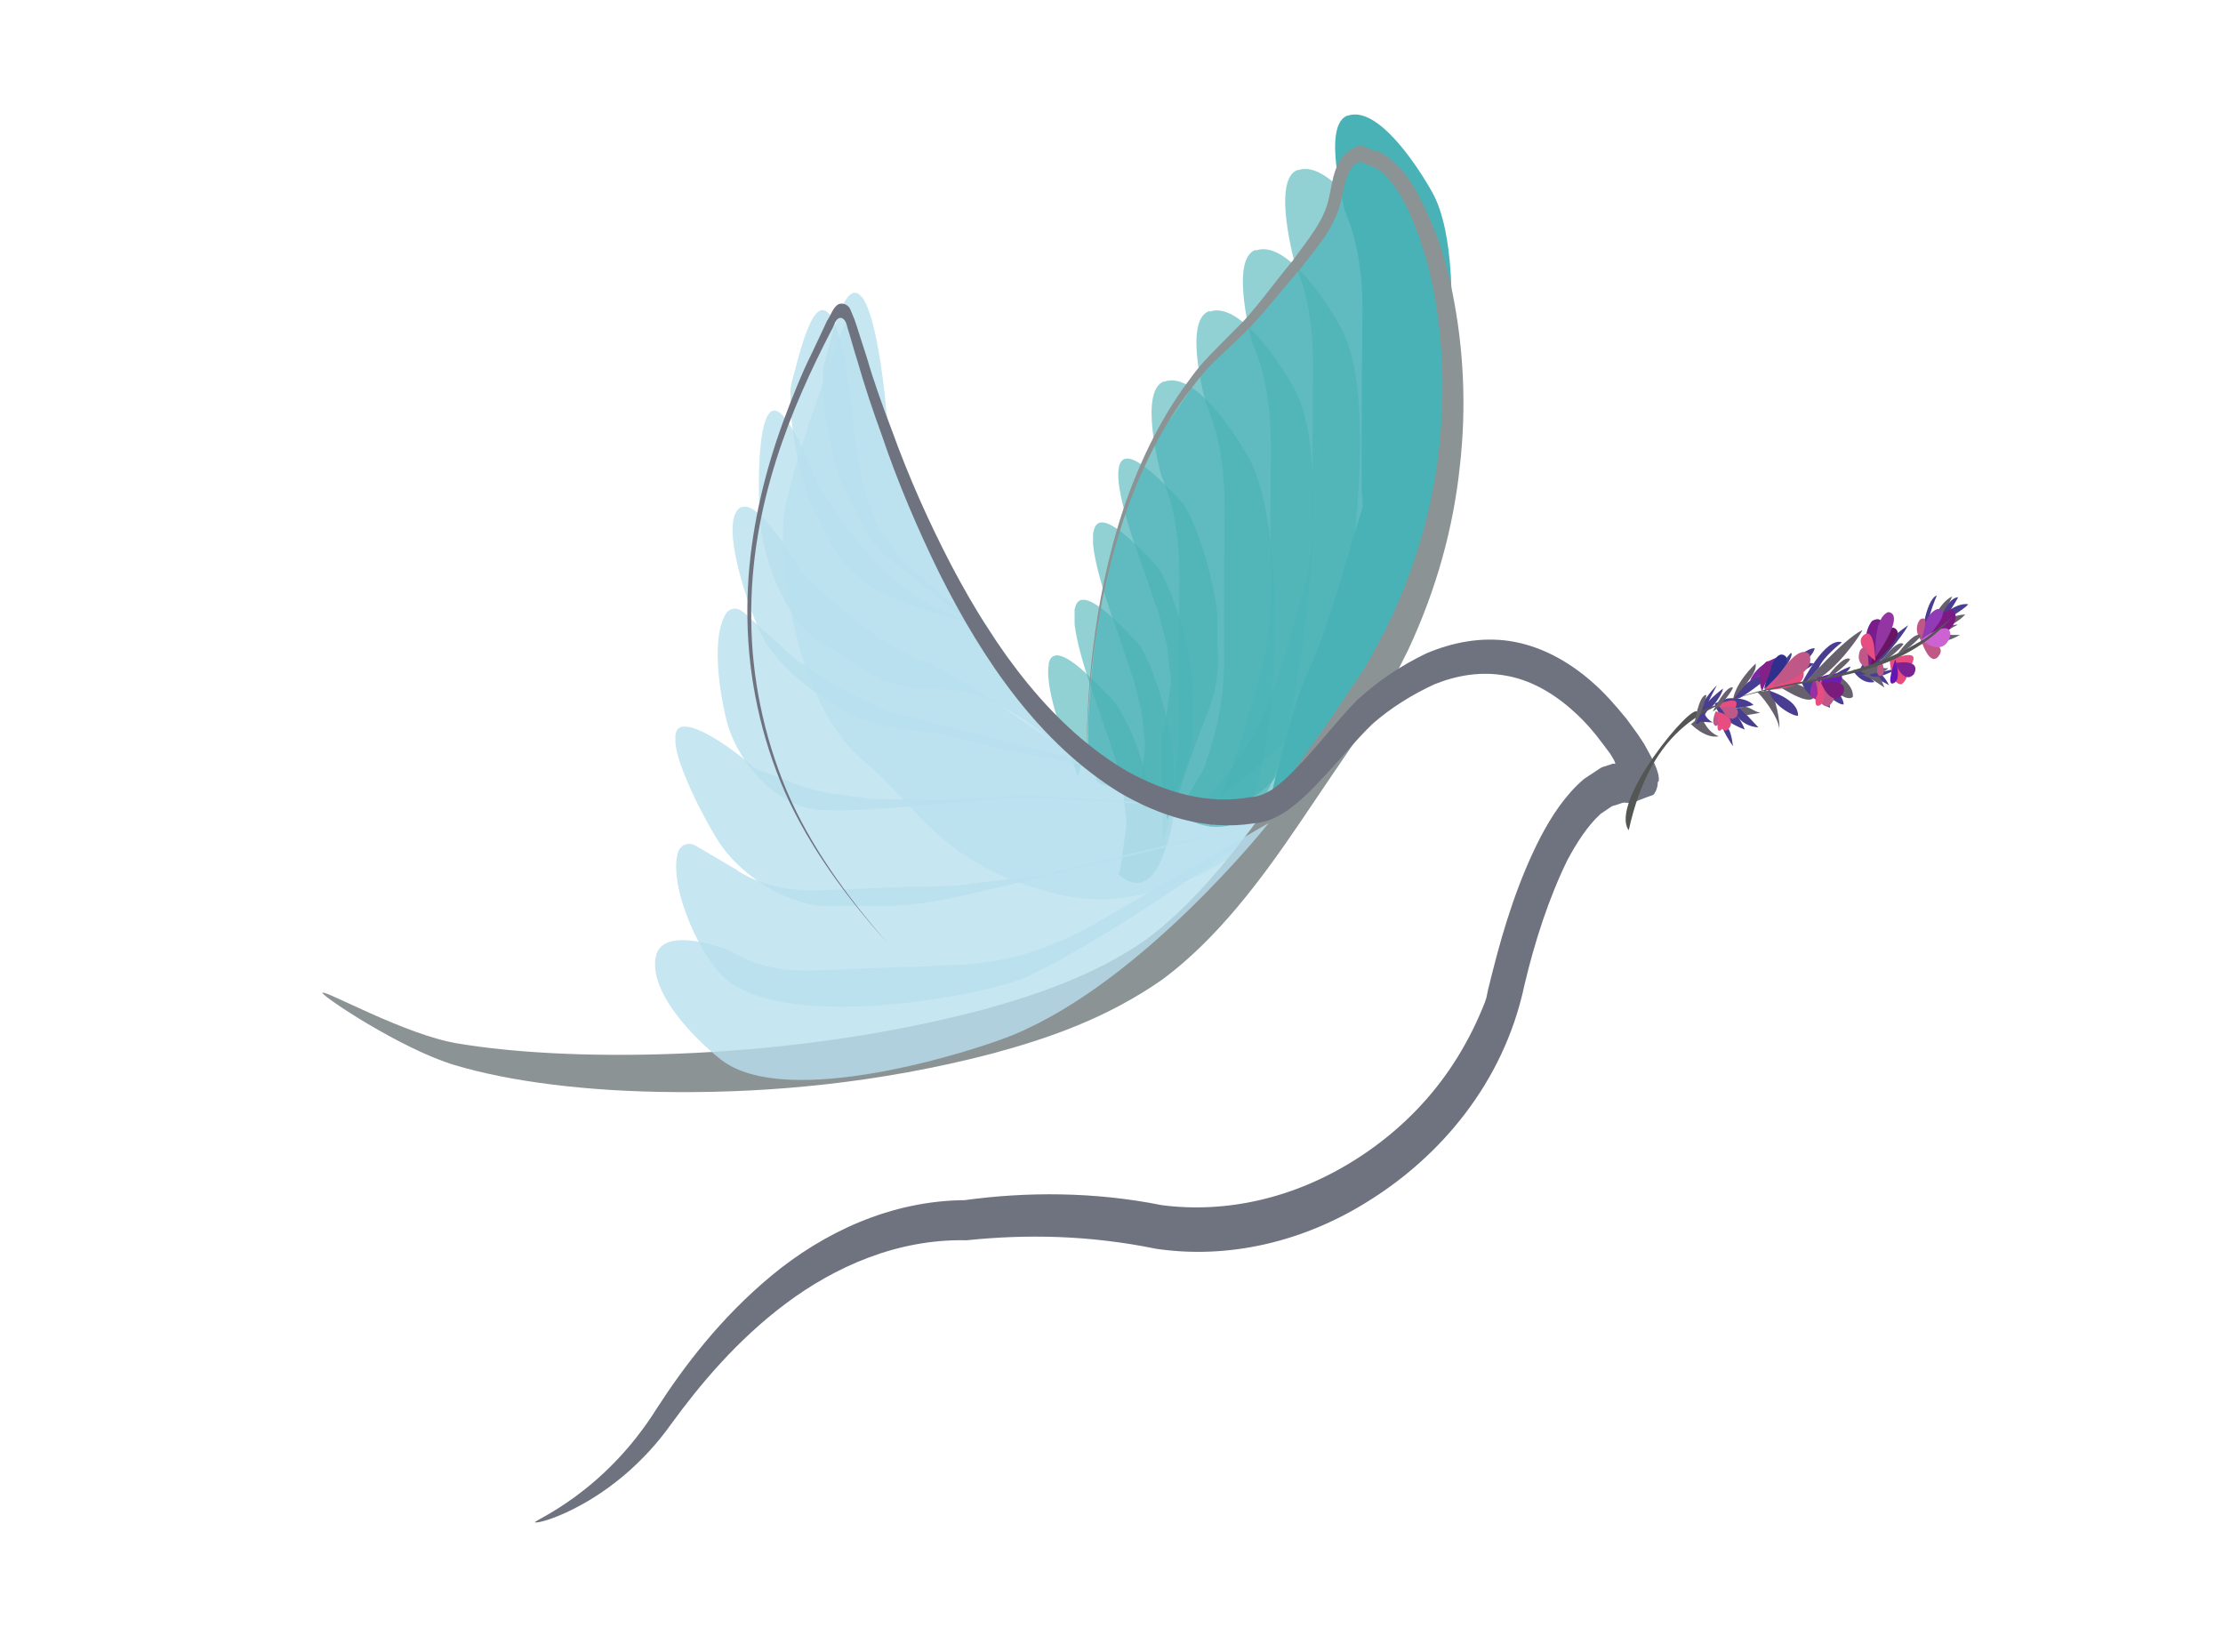 <?xml version="1.0" encoding="UTF-8"?>
<svg xmlns="http://www.w3.org/2000/svg" version="1.1" xmlns:xlink="http://www.w3.org/1999/xlink" viewBox="0 0 759 564">
  <defs>
    <style>
      .cls-1 {
        fill: #e74d81;
      }

      .cls-2 {
        clip-path: url(#clippath-21);
      }

      .cls-3 {
        clip-path: url(#clippath-6);
      }

      .cls-4 {
        clip-path: url(#clippath-7);
      }

      .cls-5 {
        clip-path: url(#clippath-17);
      }

      .cls-6 {
        fill: #2f2f8e;
      }

      .cls-7 {
        clip-path: url(#clippath-15);
      }

      .cls-8 {
        clip-path: url(#clippath-18);
      }

      .cls-9 {
        clip-path: url(#clippath-4);
      }

      .cls-10 {
        fill: #923bb7;
      }

      .cls-11 {
        clip-path: url(#clippath-22);
      }

      .cls-12 {
        fill: #66616c;
      }

      .cls-13 {
        opacity: .6;
      }

      .cls-14 {
        fill: #b8e0ee;
      }

      .cls-15 {
        clip-path: url(#clippath-9);
      }

      .cls-16 {
        clip-path: url(#clippath-10);
      }

      .cls-17 {
        fill: #9336a3;
      }

      .cls-18 {
        fill: #8c9394;
      }

      .cls-19 {
        fill: #6f7380;
      }

      .cls-20 {
        fill: #535653;
      }

      .cls-21 {
        clip-path: url(#clippath-11);
      }

      .cls-22 {
        fill: none;
      }

      .cls-23 {
        clip-path: url(#clippath-1);
      }

      .cls-24 {
        fill: #cd63d3;
      }

      .cls-25 {
        fill: #681664;
      }

      .cls-26 {
        fill: #7c25a0;
      }

      .cls-27 {
        clip-path: url(#clippath-5);
      }

      .cls-28 {
        clip-path: url(#clippath-20);
      }

      .cls-29 {
        clip-path: url(#clippath-8);
      }

      .cls-30 {
        fill: #483d90;
      }

      .cls-31 {
        fill: #bf5887;
      }

      .cls-32 {
        clip-path: url(#clippath-3);
      }

      .cls-33 {
        clip-path: url(#clippath-12);
      }

      .cls-34 {
        clip-path: url(#clippath-14);
      }

      .cls-35 {
        clip-path: url(#clippath-19);
      }

      .cls-36 {
        fill: #7d2193;
      }

      .cls-37 {
        fill: #7a1c7c;
      }

      .cls-38 {
        fill: #6315b5;
      }

      .cls-39 {
        fill: #6c1eaf;
      }

      .cls-40 {
        fill: #49b2b6;
      }

      .cls-41 {
        fill: #791c8c;
      }

      .cls-42 {
        fill: #842187;
      }

      .cls-43 {
        opacity: .8;
      }

      .cls-44 {
        clip-path: url(#clippath-16);
      }

      .cls-45 {
        clip-path: url(#clippath-2);
      }

      .cls-46 {
        opacity: .7;
      }

      .cls-47 {
        clip-path: url(#clippath-13);
      }

      .cls-48 {
        fill: #9a2ea3;
      }

      .cls-49 {
        fill: #7c1984;
      }

      .cls-50 {
        clip-path: url(#clippath);
      }
    </style>
    <clipPath id="clippath">
      <rect class="cls-22" x="371.5" y="61.8" width="104.1" height="213.8"/>
    </clipPath>
    <clipPath id="clippath-1">
      <rect class="cls-22" x="371.5" y="61.8" width="104.1" height="213.8"/>
    </clipPath>
    <clipPath id="clippath-2">
      <rect class="cls-22" x="267.4" y="107.8" width="168.9" height="199.4"/>
    </clipPath>
    <clipPath id="clippath-3">
      <rect class="cls-22" x="267.4" y="107.8" width="168.9" height="199.4"/>
    </clipPath>
    <clipPath id="clippath-4">
      <rect class="cls-22" x="259.1" y="140.2" width="104.2" height="116.8"/>
    </clipPath>
    <clipPath id="clippath-5">
      <rect class="cls-22" x="259.1" y="140.2" width="104.2" height="116.8"/>
    </clipPath>
    <clipPath id="clippath-6">
      <rect class="cls-22" x="269.9" y="105.9" width="63.2" height="106.9"/>
    </clipPath>
    <clipPath id="clippath-7">
      <rect class="cls-22" x="269.9" y="105.9" width="63.2" height="106.9"/>
    </clipPath>
    <clipPath id="clippath-8">
      <rect class="cls-22" x="280.8" y="99.9" width="57" height="119"/>
    </clipPath>
    <clipPath id="clippath-9">
      <rect class="cls-22" x="280.8" y="99.9" width="57" height="119"/>
    </clipPath>
    <clipPath id="clippath-10">
      <rect class="cls-22" x="381.8" y="156.4" width="34.1" height="131.2"/>
    </clipPath>
    <clipPath id="clippath-11">
      <rect class="cls-22" x="381.8" y="156.4" width="34.1" height="131.2"/>
    </clipPath>
    <clipPath id="clippath-12">
      <rect class="cls-22" x="373.2" y="178.3" width="34.1" height="96.7"/>
    </clipPath>
    <clipPath id="clippath-13">
      <rect class="cls-22" x="373.2" y="178.3" width="34.1" height="96.7"/>
    </clipPath>
    <clipPath id="clippath-14">
      <rect class="cls-22" x="366.9" y="204.8" width="34.1" height="96.7"/>
    </clipPath>
    <clipPath id="clippath-15">
      <rect class="cls-22" x="366.9" y="204.8" width="34.1" height="96.7"/>
    </clipPath>
    <clipPath id="clippath-16">
      <rect class="cls-22" x="357.9" y="223.7" width="34.2" height="52.4"/>
    </clipPath>
    <clipPath id="clippath-17">
      <rect class="cls-22" x="357.9" y="223.7" width="34.2" height="52.4"/>
    </clipPath>
    <clipPath id="clippath-18">
      <rect class="cls-22" x="250.1" y="172.9" width="121.1" height="88.6"/>
    </clipPath>
    <clipPath id="clippath-19">
      <rect class="cls-22" x="250.1" y="172.9" width="121.1" height="88.6"/>
    </clipPath>
    <clipPath id="clippath-20">
      <rect class="cls-22" x="245.1" y="207.8" width="151.8" height="68.8"/>
    </clipPath>
    <clipPath id="clippath-21">
      <rect class="cls-22" x="245.1" y="207.8" width="151.8" height="68.8"/>
    </clipPath>
    <clipPath id="clippath-22">
      <rect class="cls-22" x="230.6" y="247.9" width="215.4" height="61.4"/>
    </clipPath>
  </defs>
  <!-- Generator: Adobe Illustrator 28.7.1, SVG Export Plug-In . SVG Version: 1.2.0 Build 142)  -->
  <g>
    <g id="_Слой_1" data-name="Слой_1">
      <line class="cls-22" x1="1565" y1="8" x2="47" y2="8"/>
      <line class="cls-22" x1="1565" y1="8" x2="47" y2="8"/>
      <line class="cls-22" x1="1565" y1="8" x2="47" y2="8"/>
      <line class="cls-22" x1="1565" y1="8" x2="47" y2="8"/>
      <line class="cls-22" x1="1565" y1="8" x2="47" y2="8"/>
      <line class="cls-22" x1="47" y1="8" x2="1565" y2="8"/>
      <line class="cls-22" x1="47" y1="8" x2="1565" y2="8"/>
      <line class="cls-22" x1="47" y1="8" x2="1565" y2="8"/>
      <line class="cls-22" x1="47" y1="8" x2="1565" y2="8"/>
      <line class="cls-22" x1="47" y1="8" x2="1565" y2="8"/>
      <line class="cls-22" x1="47" y1="8" x2="1565" y2="8"/>
      <line class="cls-22" x1="47" y1="8" x2="1565" y2="8"/>
      <line class="cls-22" x1="47" y1="8" x2="1565" y2="8"/>
      <line class="cls-22" x1="47" y1="8" x2="1565" y2="8"/>
      <line class="cls-22" x1="47" y1="8" x2="1565" y2="8"/>
      <line class="cls-22" x1="47" y1="8" x2="1565" y2="8"/>
      <line class="cls-22" x1="47" y1="8" x2="1565" y2="8"/>
      <line class="cls-22" x1="47" y1="8" x2="1565" y2="8"/>
      <line class="cls-22" x1="47" y1="8" x2="1565" y2="8"/>
      <line class="cls-22" x1="47" y1="8" x2="1565" y2="8"/>
      <line class="cls-22" x1="47" y1="8" x2="1565" y2="8"/>
      <line class="cls-22" x1="47" y1="8" x2="1565" y2="8"/>
      <line class="cls-22" x1="1565" y1="8" x2="47" y2="8"/>
      <g>
        <g class="cls-46">
          <g class="cls-50">
            <g class="cls-23">
              <path class="cls-40" d="M459.3,61.8s18.9,3.5,15.9,36.1c-3,32.4-15.9,167.6-52,176-35.9,8.4-48.6-15.6-48.6-15.6l-3.4-3.2s1-72.3,23.6-105.1l17.7-25.8,13.3-14.4,16.2-18.3,12.3-17.6,4.9-12.1Z"/>
            </g>
          </g>
        </g>
        <g>
          <g class="cls-46">
            <g class="cls-45">
              <g class="cls-32">
                <path class="cls-14" d="M289.5,107.8s-21.8,55.9-22.1,71.5c-.6,27.2,8.6,65.1,27.5,80.5,18.9,15.6,26.4,36.1,66.7,45.6,39,9.2,74.7-24.5,74.7-24.5l-41.9-9.1-34.1-22-21.6-26.8-15.2-26.3-15.6-33.6-18.3-55.4Z"/>
              </g>
            </g>
          </g>
          <g>
            <g class="cls-43">
              <g class="cls-9">
                <g class="cls-27">
                  <path class="cls-14" d="M265.5,140.5c-7.7-4-6.8,32.2-5.6,40.6,2.1,14.4,10.2,33.2,21.4,38.9s17,15.6,39.1,15.3c21.4-.2,43,21.6,43,21.6l-26.7-43.6c-1.2,0-2.4-.2-3.5-.5l-8-2.9c-6.8-2.5-13.3-6.2-19-11.1-3.1-2.7-6.2-5.5-9-8.7l-3.4-4c-1.8-2-3.5-4.2-5-6.5l-8.3-11.6c-.3-.5-.6-1-.9-1.5,0,0-8.3-22.8-14-26"/>
                </g>
              </g>
            </g>
            <g>
              <g class="cls-43">
                <g class="cls-3">
                  <g class="cls-4">
                    <path class="cls-14" d="M283,107.1c-5.9-7-10.9,17.6-12.5,22.7-2.7,8.7,3.1,37.3,7.7,45,4.6,7.7,5.2,15.3,17.3,24.2,11.7,8.6,37.5,13.9,37.5,13.9l-22.9-19.5c-.6-.5-1.2-1-1.8-1.7l-7.4-9.9c-.4-.7-.9-1.3-1.2-2.2l-3.8-9.7c-.1-.5-.3-.8-.4-1.3l-2.2-9.4c-.1-.3-.1-.7-.1-.8l-1.8-12.1c0-.3-.1-.8-.1-1.2.1-.3-2.5-31-8.1-37.9"/>
                  </g>
                </g>
              </g>
              <g>
                <g class="cls-43">
                  <g class="cls-29">
                    <g class="cls-15">
                      <path class="cls-14" d="M294,101.2c-5.9-7-10.9,17.6-12.5,22.7-2.7,8.7,3.1,37.3,7.7,45,4.6,7.7,5.2,15.3,17.3,24.2,11.7,8.6,31.3,26,31.3,26l-16.5-31.7c-.6-.5-1.2-1-1.8-1.7l-7.4-9.9c-.4-.7-.9-1.3-1.2-2.2l-3.8-9.7c-.1-.5-.3-.8-.4-1.3l-2.2-9.4c-.1-.3-.1-.7-.1-.8l-1.8-12.1c0-.3-.1-.8-.1-1.2,0-.3-2.7-31-8.3-37.8"/>
                    </g>
                  </g>
                </g>
                <g>
                  <g class="cls-13">
                    <g class="cls-16">
                      <g class="cls-21">
                        <path class="cls-40" d="M382,159.6c1.9-9.9,17,7.4,20.4,10.6,6.1,5.5,13.7,33.2,13.3,42.8-.6,9.6,2.4,16.3-4,31.9-6.1,14.9-14.8,43-14.8,43v-37.6c.4-.8.7-1.7.9-2.7l1.9-13.4c.1-.8.1-1.8,0-2.7l-1.2-10.7c0-.5-.1-1-.3-1.3l-2.4-9.4c0-.3-.1-.7-.3-.8l-3.8-11.2c-.1-.3-.3-.7-.4-1,.3-.3-11.1-27.9-9.3-37.3"/>
                      </g>
                    </g>
                  </g>
                  <g>
                    <g class="cls-13">
                      <g class="cls-33">
                        <g class="cls-47">
                          <path class="cls-40" d="M373.4,181.4c1.9-9.9,17,7.4,20.4,10.6,6.1,5.5,13.7,33.2,13.3,42.8-.6,9.6,2.4,16.3-4,31.9-6.1,14.9-14.8,5.4-14.8,5.4.3-.8.6-1.7.7-2.7l1.9-13.4c.1-.8.1-1.8,0-2.7l-1.2-10.7c0-.5-.1-1-.3-1.3l-2.4-9.4c0-.3-.1-.7-.3-.8l-3.8-11.2c-.1-.3-.3-.7-.4-1,.4-.3-10.9-27.9-9.2-37.3"/>
                        </g>
                      </g>
                    </g>
                    <g>
                      <g class="cls-13">
                        <g class="cls-34">
                          <g class="cls-7">
                            <path class="cls-40" d="M367,207.8c1.9-9.9,17,7.4,20.4,10.6,6.1,5.5,13.7,33.2,13.3,42.8-.6,9.6,2.4,16.3-4,31.9-6.1,14.9-14.8,5.4-14.8,5.4.3-.8.6-1.7.7-2.7l1.9-13.4c.1-.8.1-1.8,0-2.7l-1.2-10.7c0-.5-.1-1-.3-1.3l-2.4-9.4c0-.3-.1-.7-.3-.8l-3.8-11.2c-.1-.3-.3-.7-.4-1,.4-.2-10.9-27.7-9.2-37.3"/>
                          </g>
                        </g>
                      </g>
                      <g>
                        <g class="cls-13">
                          <g class="cls-44">
                            <g class="cls-5">
                              <path class="cls-40" d="M358,226.8c1.9-9.9,17,7.4,20.4,10.6,6.1,5.5,14,25.7,13.6,35.2-.6,9.6-2.8-3.2-8.4-3.5-13.6-.8-8.4-5.2-8.4-5.2,0-.5-3.2-4-3.2-4,0-.3-2.2-.7-2.4-1l-1.5,6.4c-.1-.3-2.1-6-2.2-6.4,0-.2-9.6-22.5-7.8-32.1"/>
                            </g>
                          </g>
                        </g>
                        <g>
                          <g class="cls-43">
                            <g class="cls-8">
                              <g class="cls-35">
                                <path class="cls-14" d="M253.2,173.1c-8.6,3.7,3.1,37.1,7.4,44.8,7.5,13.6,27.2,25.8,36.9,28.9,9.7,3,17.4,1.8,32,5.7,14.8,4,41.8,9.1,41.8,9.1,0,0-41.3-30.2-56.5-36.1-.9-.3-1.8-.5-2.8-1l-11.5-6.4c-.6-.3-1-.7-1.6-1l-10.5-8.2c-.3-.2-.6-.5-1-.8l-12.8-11.7c-.4-.3-.9-.8-1.2-1.2.1,0-13.7-24.7-20.1-22"/>
                              </g>
                            </g>
                          </g>
                          <g>
                            <g class="cls-43">
                              <g class="cls-28">
                                <g class="cls-2">
                                  <path class="cls-14" d="M253.5,208.8c-1.8-1.5-4.3-1.3-5.6.7-5.9,9.2-1.2,32.4.9,39.1,4.4,13.1,17,27.5,32,28,15.1.3,22.4-.5,51.8-3.2,24.9-2.2,64.2,1.7,64.2,1.7l-23.3-14.9c-.4-.3-1-.5-1.6-.5-3.8-.3-21.7-4.9-24.5-5.2-.3,0-.4,0-.6-.2,0,0-25.4-6.9-26.7-7.2l-15.5-3.9c-.9-.2-1.8-.5-2.7-1l-12.5-5.9c-.6-.3-1-.5-1.6-.8l-14.3-9.1c-.6-.3-1.3-.8-1.9-1.3l-18-16.3Z"/>
                                </g>
                              </g>
                            </g>
                            <g>
                              <g class="cls-43">
                                <g class="cls-11">
                                  <path class="cls-14" d="M233,248.1c-8.9,1.7,8.6,34.1,13.4,40.8,8.4,11.7,24.2,20.8,37.2,20.5,13.1-.5,21,1.7,44.3-3.4,22.7-5,118-28.5,118-28.5l-92.6-5.9c-7.7-.3-32.3,2.3-40,1.5l-15.4-.3c-5.2-.7-10.2-1.3-15.4-2l-6.6-1.7c-.4-.2-.9-.2-1.2-.3l-15.9-6c-.4-.2-1-.5-1.5-.7.3-.2-17.6-15.3-24.4-13.9"/>
                                </g>
                              </g>
                              <g class="cls-43">
                                <path class="cls-14" d="M237.4,288.7c-2.4-1.3-5.3-.3-6.1,2.9-2.8,12.3,8.4,36.4,17,43.1,22.4,17.8,89.3,4.9,102.3-1.2,30.6-14.1,84.3-53.5,84.3-53.5l-74.3,17.5c-1.3.8-2.8,1.3-4.4,1.5,0,0-19.8,2-26.1,3-4.3.7-17,.8-17,.8-.6-.2-20.4.7-33.4,1.2-9.4.3-19-1.3-27.6-6.5,0,0-.1,0-.1-.2l-14.6-8.6Z"/>
                              </g>
                              <path class="cls-40" d="M460.2,39.5c9.9-3.5,23.2,16.1,28.9,26.3,14.9,27.2.4,107.9-4.1,124.2-10.5,38.3-52.6,88.8-52.6,88.8,0,0,7.8-36.2,14.3-49.7,7.2-14.8,13.1-39.6,18.5-55.7.1-1.8,0-3.7-.3-5.4v-21c0-.7.1-25.2.3-41.3,0-11.7-1.6-23.5-6.1-33.9,0,0,0-.2-.1-.2.3-.2-8-29,1.2-32.2"/>
                              <g class="cls-13">
                                <path class="cls-40" d="M443.2,58.1c9.9-3.5,23.2,16.1,28.9,26.3,14.9,27.2.4,107.9-4.1,124.2-10.5,38.3-61.1,70-61.1,70,0,0,16.5-17.6,22.9-31,5.5-11.1,10.2-27.9,14.3-42.3,2.7-9.1,4.1-18.6,4.1-28.4v-11.4c-.1-.7,0-25.2.1-41.3,0-11.7-1.6-23.5-6.1-33.9,0,0,0-.2-.1-.2.1,0-8.1-28.9,1-32.1"/>
                              </g>
                              <g class="cls-13">
                                <path class="cls-40" d="M428.9,85.5c9.9-3.5,23.2,16.1,28.9,26.3,14.9,27.2.4,107.9-4.1,124.2-10.5,38.3-35.9,42.3-35.9,42.3,0,0-8.9,10.1-2.4-3.4,5.5-11.1,10.2-27.9,14.3-42.3,2.7-9.1,4.1-18.6,4.1-28.4v-11.4c-.1-.7,0-25.2.1-41.3,0-11.7-1.6-23.5-6.1-33.9,0,0,0-.2-.1-.2s-8.1-28.9,1-32.1"/>
                              </g>
                              <g class="cls-13">
                                <path class="cls-40" d="M413,106.4c9.9-3.5,23.2,16.1,28.9,26.3,14.9,27.2.4,107.9-4.1,124.2-10.5,38.3-29.8,18.6-29.8,18.6,0,0-8.9,10.1-2.4-3.4,5.5-11.1,4.1-4.2,8.3-18.6,2.7-9.1,4.1-18.6,4.1-28.4v-11.4c-.1-.7,0-25.2.1-41.3,0-11.7-1.6-23.5-6.1-33.9,0,0,0-.2-.1-.2,0,0-8.3-28.9,1-32.1"/>
                              </g>
                              <g class="cls-13">
                                <path class="cls-40" d="M397.6,130.3c9.9-3.5,23.2,16.1,28.9,26.3,14.9,27.2,8.7,118-4.1,124.2-12.3,5.9-23.6-6.9-23.9-3.2-.6,9.7,4.1-18.6,4.1-28.4v-11.4c-.1-.7,0-25.2.1-41.3,0-11.7-1.6-23.5-6.1-33.9,0,0,0-.2-.1-.2,0-.2-8.1-29,1-32.2"/>
                              </g>
                              <path class="cls-18" d="M435.4,271.7c-13.6,19.1-27.9,37.3-44.6,49.5-16.8,11.6-36.2,18.3-54.9,23.5-37.6,9.9-74,13.9-104.8,15.1-31,1.2-57-.5-74.8-3.5-17.9-2.9-45.8-18.6-46.2-17.3-.4,1,27,19.3,45.2,24.7,18,5.4,44.4,9.1,76,9.2,31.6.2,68.5-3,107.3-13.1,19.3-5.2,39.4-12.1,58.5-25.5,18.6-13.9,33.4-33.7,46.8-53.5,6.8-10.1,13.4-19.8,19.8-29.2,3.1-5,6.2-9.9,9.3-14.6,2.8-5,5.3-10.2,7.8-15.1,9.6-20.5,15.4-41.6,17.6-62.4,2.4-20.6,1.3-40.8-2.5-59.6-1.9-9.4-4.6-18.5-8.4-26.7s-8-16.8-16.4-21.3l-2.8-.8c-1-.2-.9-.5-2.7-1.2-2.4-.5-3.4.8-4.1,1-1,.7-2.1,1.5-3,2.5-3.4,4.4-3.7,9.7-4.7,13.9-1.6,8.2-7.4,14.6-12.5,21.8-5.5,6.5-10.6,13.8-16.5,20.3-3.1,3.2-6.2,6.2-9.3,9.4-3.2,3.2-6.3,6.5-9.2,10.6-23.3,30.7-35.7,77.9-35.3,132.4.1-54.7,13.4-101.4,36.9-130.6,2.8-3.9,5.9-7,9.2-10.1s6.5-6.2,9.6-9.2c6.1-6.5,11.5-13.6,17.3-20.1,5-6.7,11.5-13.3,13.9-23.3,1-4.5,1.8-9.1,3.8-11.4.4-.7,1-1,1.6-1.3l1.2-.7c.3.3,0-1.7,0,0,0,0,1.6,1,2.5,1.2l2.7,1c5.3,3,9.9,11.1,13,18.8,3.2,7.9,5.6,16.4,7.2,25.3,3.1,17.8,3.5,36.9.9,56.2s-8.6,39.1-18,57.9c-2.5,4.5-4.9,9.4-7.7,13.9-3,4.4-6.1,8.9-9,13.4-6.5,9.4-13.3,19-20.5,28.9"/>
                              <g class="cls-43">
                                <path class="cls-14" d="M223.9,326.6c-2.5,12.4,13.6,28.4,22.1,35.1,22.4,17.8,87.1-3,100.1-8.4,44.6-18.5,87.1-72.3,87.1-72.3l-59.8,34.7c-5.2,3-10.6,5.5-16.2,7.6l-1.8.7c-6.5,2.3-13.1,3.9-19.9,4.7-3.8.5-7.2.8-7.8.7l-17,.8c-.6-.2-20.4.7-33.4,1.2-9.4.3-19-1.3-27.6-6.5h-.1c.1-.2-23.5-9.7-25.7,1.8"/>
                              </g>
                              <path class="cls-19" d="M566,267c.1,1-.3,2.7-1,3.7-.3,1-1.6,1-2.7,1.5l-3.1,1.2-1.6.7c-.6.2-1.8,0-2.5,0-.9-.2-1.8.3-2.5.5l-.9.3c-.6.2-1.2.2-1.8.7l-3.4,2.3c-4.3,3.9-8.1,9.7-11.4,15.9-6.3,12.9-11.1,27.7-14.6,42.5-7.2,34.1-29.4,58.7-52.3,73.2-23.2,14.9-49.3,20.5-73.5,16.9-23-4.7-44.4-5-64.7-2.9h-.4.3c-23.6-.5-44.9,9.1-61.6,21.6-16.8,12.6-29.5,27.9-39.1,41.1-19.2,27-45.2,34.4-46.5,33.6-.9-.5,23.2-9.6,41.5-38.8,9.3-14.4,21.8-31,39.3-45.5,17.3-14.3,40.4-25.7,66.6-25.7h-.7c21.1-2.9,44.3-2.9,67.2,1.7,22,2.9,45.5-2.3,66.6-15.8,10.5-6.7,20.4-15.4,28.6-26.2,4.1-5.4,7.7-11.2,10.9-17.6,1.6-3.2,3-6.4,4.3-9.7l.4-1.2c.1-.2,0-.2.1-.3l.6-2.9,1.5-6c4-15.8,8.9-31.4,16.4-46,3.8-7.2,8.4-14.3,14.8-19.8l5.3-3.5c.9-.7,1.9-.8,3-1.2l1.5-.5c.1,0,0,.2,0,0,.3-.2,1,.3.9-.2l-.4-1-.3-.5-1-1.7-2.4-3.2c-3.1-4.2-6.5-8.1-10-11.2-7.1-6.5-15.1-10.9-23.3-12.3-8.3-1.5-16.4-.2-24.2,2.9-7.5,3.4-15.2,8.2-21.3,13.6-6.2,6-12,13.3-18.3,19.8-3.1,3.4-6.3,6.4-10,9.2-1.8,1.3-3.8,2.5-6.1,3.5-2.4,1-4.6,1.3-6.5,1.5-16.4,2.5-32-2.7-45.5-10.6-27.2-16.8-46.4-44.8-61.4-74.7-7.4-15.1-14.2-30.9-19.8-47.5-3-8.2-5.8-16.6-8.3-25.3-1.2-3.7-2.2-7.6-3.4-11.4-.3-1.7-1.3-3.7-3-3-1.3.8-1.6,2.9-2.5,4.2-13.3,25.7-27.8,59.6-27.3,98.5.1,19.3,4.1,39.6,12.1,58.6,8.1,19,20.4,35.9,34.4,52-14.2-15.9-26.6-32.7-35-51.5-8.3-19-12.5-39.3-12.8-58.9-.4-19.6,3-38.3,8-55,2.5-8.4,5.5-16.4,8.7-24.2,1.6-3.9,3.2-7.6,5-11.2,1.9-3.9,3.7-7.9,5.5-11.7,1.3-1.8,2.1-4.9,4.1-5.7,1-.3,2.2,0,3,.7.9.8,1,1.8,1.6,3,1,2.2,1.8,5.2,2.7,7.9l2.1,6.5c2.5,8.6,5.5,16.9,8.6,25,5.9,16.4,12.8,31.7,20.4,46.3,15.2,28.9,34.5,55.4,60.2,70.3,12.8,7,27.3,11.4,41.8,8.7,6.8-.3,12.3-6.4,18.3-12.6,5.9-6.4,11.4-13.6,18.2-20.6,7.4-6.7,14.9-11.7,23.6-15.9,8.7-3.7,18.6-5.7,28.5-4.2,9.9,1.5,19.6,6.5,28,13.9,4.3,3.7,8.1,8.1,11.8,12.6l2.7,3.7,1.3,1.8,2.1,3.2c2.4,4.4,5.5,9.6,4.9,12.8"/>
                              <path class="cls-12" d="M577.3,247.2s4.9,5.2,9.6,4.2c0,0-3.8-.8-6.1-7l-3.5,2.9Z"/>
                              <path class="cls-30" d="M584.8,246.7l-4.4-.3-.6-2,2.2-1.2c0-.2-.3,1.7,2.8,3.5"/>
                              <path class="cls-30" d="M581.8,242.7s3.7-7.6,4.4-8.7c0,0-5.2,4.9-5.9,9.4l1.5-.7Z"/>
                              <path class="cls-30" d="M583.6,242c.9-.2,4.3-4.5,4.7-6.9,0,0-6.6,4.9-7.7,8.2l3-1.3Z"/>
                              <path class="cls-1" d="M587.4,249.4c-2.2,1.2,0-6.7,0-6.7,0,0,2.4,5.5,0,6.7"/>
                              <path class="cls-31" d="M585.8,242.9s-1.9,4.2,0,5c1.8-.5,1-2.5,0-5"/>
                              <path class="cls-30" d="M580.1,246.9s4.7-7,5.5-8.1c0,0-5.6,3.4-6.9,8.4l1.5-.3Z"/>
                              <g>
                                <path class="cls-30" d="M589.8,238.5s5.8-.8,8.9,2.2c0,0-9.6,3-11.7-1.2l2.8-1Z"/>
                                <path class="cls-30" d="M600.4,248.4l-6.3-6.7-2.5.2c.1-.2,1.6,6,8.9,6.5"/>
                                <path class="cls-30" d="M595.7,249.1s-9.4-3.2-10.2-8.9l1.6-.7c-.1,0,6.1,2.7,8.6,9.6"/>
                                <path class="cls-30" d="M591.7,254.8s-4.4-6.2-4-8.4c1.6,1.7,3.1,1.2,4,8.4"/>
                                <path class="cls-12" d="M601,243.4l-4.7.8c-.4-.5-1.8-1.8-2.2-2.5,2.7-1.2,4,1,6.9,1.7"/>
                                <path class="cls-30" d="M594.1,238.3s8.3-5,10.9-8.9c0,0-9,1.3-13.4,9.6l2.5-.7Z"/>
                                <path class="cls-26" d="M608.7,223.9c-.6,1.2-8.3,7.7-11.2,8.6,0,0,1.9-6.2,11.2-8.6"/>
                                <path class="cls-12" d="M591.7,239s.3-5.2,7.7-12.4c.9,3.4-5.6,9.2-7.7,12.4"/>
                                <path class="cls-30" d="M603.7,234.8c3.2-3.7,7.5-5.5,7.5-5.5"/>
                                <path class="cls-30" d="M615,227.4s-6.1,2.5-8.7,5.9"/>
                                <path class="cls-30" d="M603.5,236.2s9.9-5.9,12.3-5.9c0,0-3.1-.5-4.9.3,0,0,6.1-1.5,8.4-4,0,0-2.1-.7-4.4.3,0,0,4-2.7,4.7-5.5-2.4-.7-12.5,7.4-16.1,14.8"/>
                                <path class="cls-30" d="M610,227.1s2.4-3.5,1.5-4.2c0,0-8.6,9.7-9.3,13.8"/>
                                <path class="cls-12" d="M607.4,249.1c.7-1.5-1.2-11.7-3.2-13.3l-4.4.5c1,.2,7.7,8.7,7.7,12.8"/>
                                <path class="cls-30" d="M613.9,244.4c-1.9.2-9.2-4-9.7-8.6-.1.2,9.9,2.9,9.7,8.6"/>
                                <path class="cls-12" d="M619,238.5c-2.8,2.2-12.5-5-14-5.4,0,0,11.7-1.8,14,5.4"/>
                                <path class="cls-30" d="M624.8,241.7s-8-3.4-9.6-8.6l2.7-.8c0,.2,6.9,3.5,6.9,9.4"/>
                                <path class="cls-30" d="M629.5,240.5c-1.9.7-10.6-7.2-11.7-8.1l4.3-1s7.1,4.9,7.4,9.1"/>
                                <path class="cls-12" d="M632.6,238c-3,2.2-9.2-5.4-10.5-6.5l5-1.3c0,.2,6.1,3.5,5.5,7.9"/>
                                <path class="cls-30" d="M626.6,232.3s4.9-2.9,5.2-4.7c0,0-5.9,1.8-8.1,5.9l3-1.2Z"/>
                                <path class="cls-12" d="M635.7,215.2c1.6-1.3-11.5,18.5-18.9,17.5,0,0,12.1-13.9,18.9-17.5"/>
                                <path class="cls-30" d="M628.8,219.4s-6.5,5-7.8,8.7l-4.1,4.5-1.5.3s7.8-15.4,13.4-13.6"/>
                                <path class="cls-30" d="M632.6,228.9s2.8,4.9,7.4,4l-4.4-4.7-3,.7Z"/>
                                <path class="cls-30" d="M645,234s-6.8-4.2-10.5-3.4c2.7-.8,6.5-4.4,10.5,3.4"/>
                                <path class="cls-12" d="M644.7,228.1c-1,1.8-8.3,3.4-10,.5l5-2.2c.1-.2,2.8,2.3,5,1.7"/>
                                <path class="cls-12" d="M643.4,234.8s-7.5-5.5-8.9-4.2c3.8-.2,6.2-3.4,8.9,4.2"/>
                                <path class="cls-30" d="M648,228.1c.9-.3-7.7,4.9-9.7,2.2-.1,0,8.7-1.8,9.7-2.2"/>
                                <path class="cls-30" d="M641.6,226.3s7.8-8.6,9.9-12.8c0,0-11.4,7.6-14.6,14.8l4.7-2Z"/>
                                <path class="cls-12" d="M649.9,219.9c-.6,1.2-6.1,6.2-8.1,6.4-.1,0,5.9-8.2,8.1-6.4"/>
                                <path class="cls-30" d="M634.7,229.4l8-17.1c.3,2.5-2.2,12.9-5.6,16.1l-2.4,1Z"/>
                                <path class="cls-30" d="M642.5,222.1s3.4-5.5,3.5-7.7c-.3.5-7.1,7.4-6.6,10.9l3.1-3.2Z"/>
                                <path class="cls-12" d="M656.4,218s4.6,3.5,12.8-1.2c-2.7,0-8.9.5-.7-3.5-1.9-.2-7.1,1.5-12.1,4.7"/>
                                <path class="cls-12" d="M671,209.8c-3.5,4-10.8,5.9-14.6,8.4,0-.2,6.1-7.9,14.6-8.4"/>
                                <path class="cls-30" d="M656.4,218c1.8-1.5,7.8-2.5,7.8-2.5"/>
                                <path class="cls-30" d="M661.3,203.3s-4.9,11.4-3.1,14.6l-2.4,2.3c0-.2,1.3-15.3,5.5-16.9"/>
                                <path class="cls-12" d="M666.6,203.6s-6.1,12.8-8.4,14.3l-.4-1.7c0-.2,4-10.7,8.9-12.6"/>
                                <path class="cls-30" d="M672,206.3c-.9,1.7-11.5,7.6-12.4,8.6,1.5-3.4,7.5-9.2,12.4-8.6"/>
                                <path class="cls-30" d="M668.6,203.9s-4.6,8.6-7.4,9.4c1.9-2.9,3.8-9.1,7.4-9.4"/>
                                <path class="cls-1" d="M602.5,235.7s8.1-12.8,13-7.4c1.5,4.5-1.6,6.7-13,7.4"/>
                                <path class="cls-6" d="M609.1,223.7c-4-2-6.8,11.6-6.8,11.6,0,0,11.1-9.4,6.8-11.6"/>
                                <path class="cls-31" d="M605.2,234.3s7.7-14.8,12.4-11.1c1.8,3.5-.9,8.1-12.4,11.1"/>
                                <path class="cls-42" d="M601.6,236s-2.7-6.4,1.5-10.1c3.5-1,1.3,3.9-1.5,10.1"/>
                                <path class="cls-31" d="M619.6,231.6s.4,10.1,4.6,9.6c3.8-2.7,2.4-7.4-4.6-9.6"/>
                                <path class="cls-39" d="M620.2,231.6s4,6.9,8.1,1.7c1.8-3.7-.1-4.5-8.1-1.7"/>
                                <path class="cls-1" d="M621.1,240.9c-3.1,1.2.6-9.2.6-9.2,0,0,2.8,7.9-.6,9.2"/>
                                <path class="cls-37" d="M621.7,233s3.2,8.4,7.2,4.4c1.8-2.9.6-5.4-7.2-4.4"/>
                                <path class="cls-48" d="M619.6,231.6s-3,5.4-.6,6.9c2.5-.3,1.6-3.2.6-6.9"/>
                                <path class="cls-1" d="M645.2,225.2s.4,8.9,4.1,8.4c3.2-2.5,2.1-6.5-4.1-8.4"/>
                                <path class="cls-1" d="M645.6,225.1s3.4,6,7.2,1.5c1.6-3.2-.1-3.9-7.2-1.5"/>
                                <path class="cls-38" d="M646.5,233.3c-2.8,1.2.6-8.1.6-8.1,0,0,2.4,6.9-.6,8.1"/>
                                <path class="cls-36" d="M647.1,226.4s2.8,7.4,6.3,3.9c1.5-2.7.4-4.9-6.3-3.9"/>
                                <path class="cls-31" d="M642.2,224.9s-2.7,4.7-.4,6c2.1-.3,1.5-2.9.4-6"/>
                                <path class="cls-41" d="M637.9,228.4s-3.1-11.1,1.3-16.4c5-2.7,5.2,4.4-1.3,16.4"/>
                                <path class="cls-25" d="M638.7,227.6s1.6-12.6,7.8-13.3c3.1,1.3,1.5,4.9-7.8,13.3"/>
                                <path class="cls-1" d="M636.3,216.9c-3.7,3.2,4,8.7,4,8.7,0,0-.1-12.1-4-8.7"/>
                                <path class="cls-17" d="M640.4,224.4s-1-13.3,4.3-15.4c3.1.3,3.1,4.5-4.3,15.4"/>
                                <path class="cls-31" d="M638.1,228.4s-5-1.3-3-6.4c2.5-3,2.7,1,3,6.4"/>
                                <path class="cls-49" d="M655.6,219.9s6.2-12.4,11.1-11.7c3.2,3.4-1,9.1-11.1,11.7"/>
                                <path class="cls-10" d="M655.9,220s.4-10.7,5.9-12.1c3,.7,1.8,3.9-5.9,12.1"/>
                                <path class="cls-31" d="M662,223.9c3.1-4.2-6.2-5.7-6.2-5.7,0,0,3,10.1,6.2,5.7"/>
                                <path class="cls-24" d="M655.9,218.4s10.2-7.6,10-1.5c-1,3.9-4.1,6.2-10,1.5"/>
                                <path class="cls-31" d="M655.9,218.7s-3-3.7-.3-7.2c2.8-1.5,1.8,2.3.3,7.2"/>
                                <path class="cls-20" d="M656.7,218.4c-28.9,17.1-41.8,10.1-77.1,24.8-1.3-4.2-30.4,30.7-23.5,40.3,15.5-70.3,76-33.4,110.9-73.2.1,0-8.3,7-10.3,8.1"/>
                                <path class="cls-1" d="M585.8,242.9s.9,7.2,3.8,6.5c2.8-2.2,1.5-5.5-3.8-6.5"/>
                                <path class="cls-1" d="M586.4,240.5s3,4.9,6.1,1.2c1.2-2.7-.1-3.4-6.1-1.2"/>
                                <path class="cls-31" d="M587.6,241.5s2.4,6,5.3,3.2c1.2-2.2.3-4-5.3-3.2"/>
                                <path class="cls-12" d="M655.9,217c-.6,1.2-6.1,6.2-8.1,6.4,0,0,5.9-8.2,8.1-6.4"/>
                                <path class="cls-12" d="M631.7,225.1c-.6,1.2-6.1,6.2-8.1,6.4,0,0,5.9-8.2,8.1-6.4"/>
                                <path class="cls-12" d="M591.7,234.8c-.4,1.3-4.9,7.4-6.9,8.1,0,0,4.6-9.2,6.9-8.1"/>
                              </g>
                              <path class="cls-12" d="M582.6,237.3c0,1.3-2.5,8.7-4.1,10.2-.1.2,1.5-10.4,4.1-10.2"/>
                            </g>
                          </g>
                        </g>
                      </g>
                    </g>
                  </g>
                </g>
              </g>
            </g>
          </g>
        </g>
      </g>
      <rect class="cls-22" x="231.1" y="280" width="203.9" height="63.6"/>
      <rect class="cls-22" x="406.9" y="57.6" width="71.9" height="221"/>
      <rect class="cls-22" x="413.1" y="85" width="51.2" height="196.8"/>
      <rect class="cls-22" x="403.2" y="106.1" width="45.2" height="174.7"/>
      <rect class="cls-22" x="393.3" y="129.8" width="41.9" height="152.5"/>
      <rect class="cls-22" x="223.6" y="281" width="209.6" height="87.8"/>
      <rect class="cls-22" x="230.6" y="247.9" width="215.4" height="61.4"/>
      <rect class="cls-22" x="231.1" y="280" width="203.9" height="63.6"/>
      <rect class="cls-22" x="406.9" y="57.6" width="71.9" height="221"/>
      <rect class="cls-22" x="413.1" y="85" width="51.2" height="196.8"/>
      <rect class="cls-22" x="403.2" y="106.1" width="45.2" height="174.7"/>
      <rect class="cls-22" x="393.2" y="129.8" width="41.9" height="152.5"/>
      <rect class="cls-22" x="223.6" y="281" width="209.6" height="87.6"/>
    </g>
  </g>
</svg>